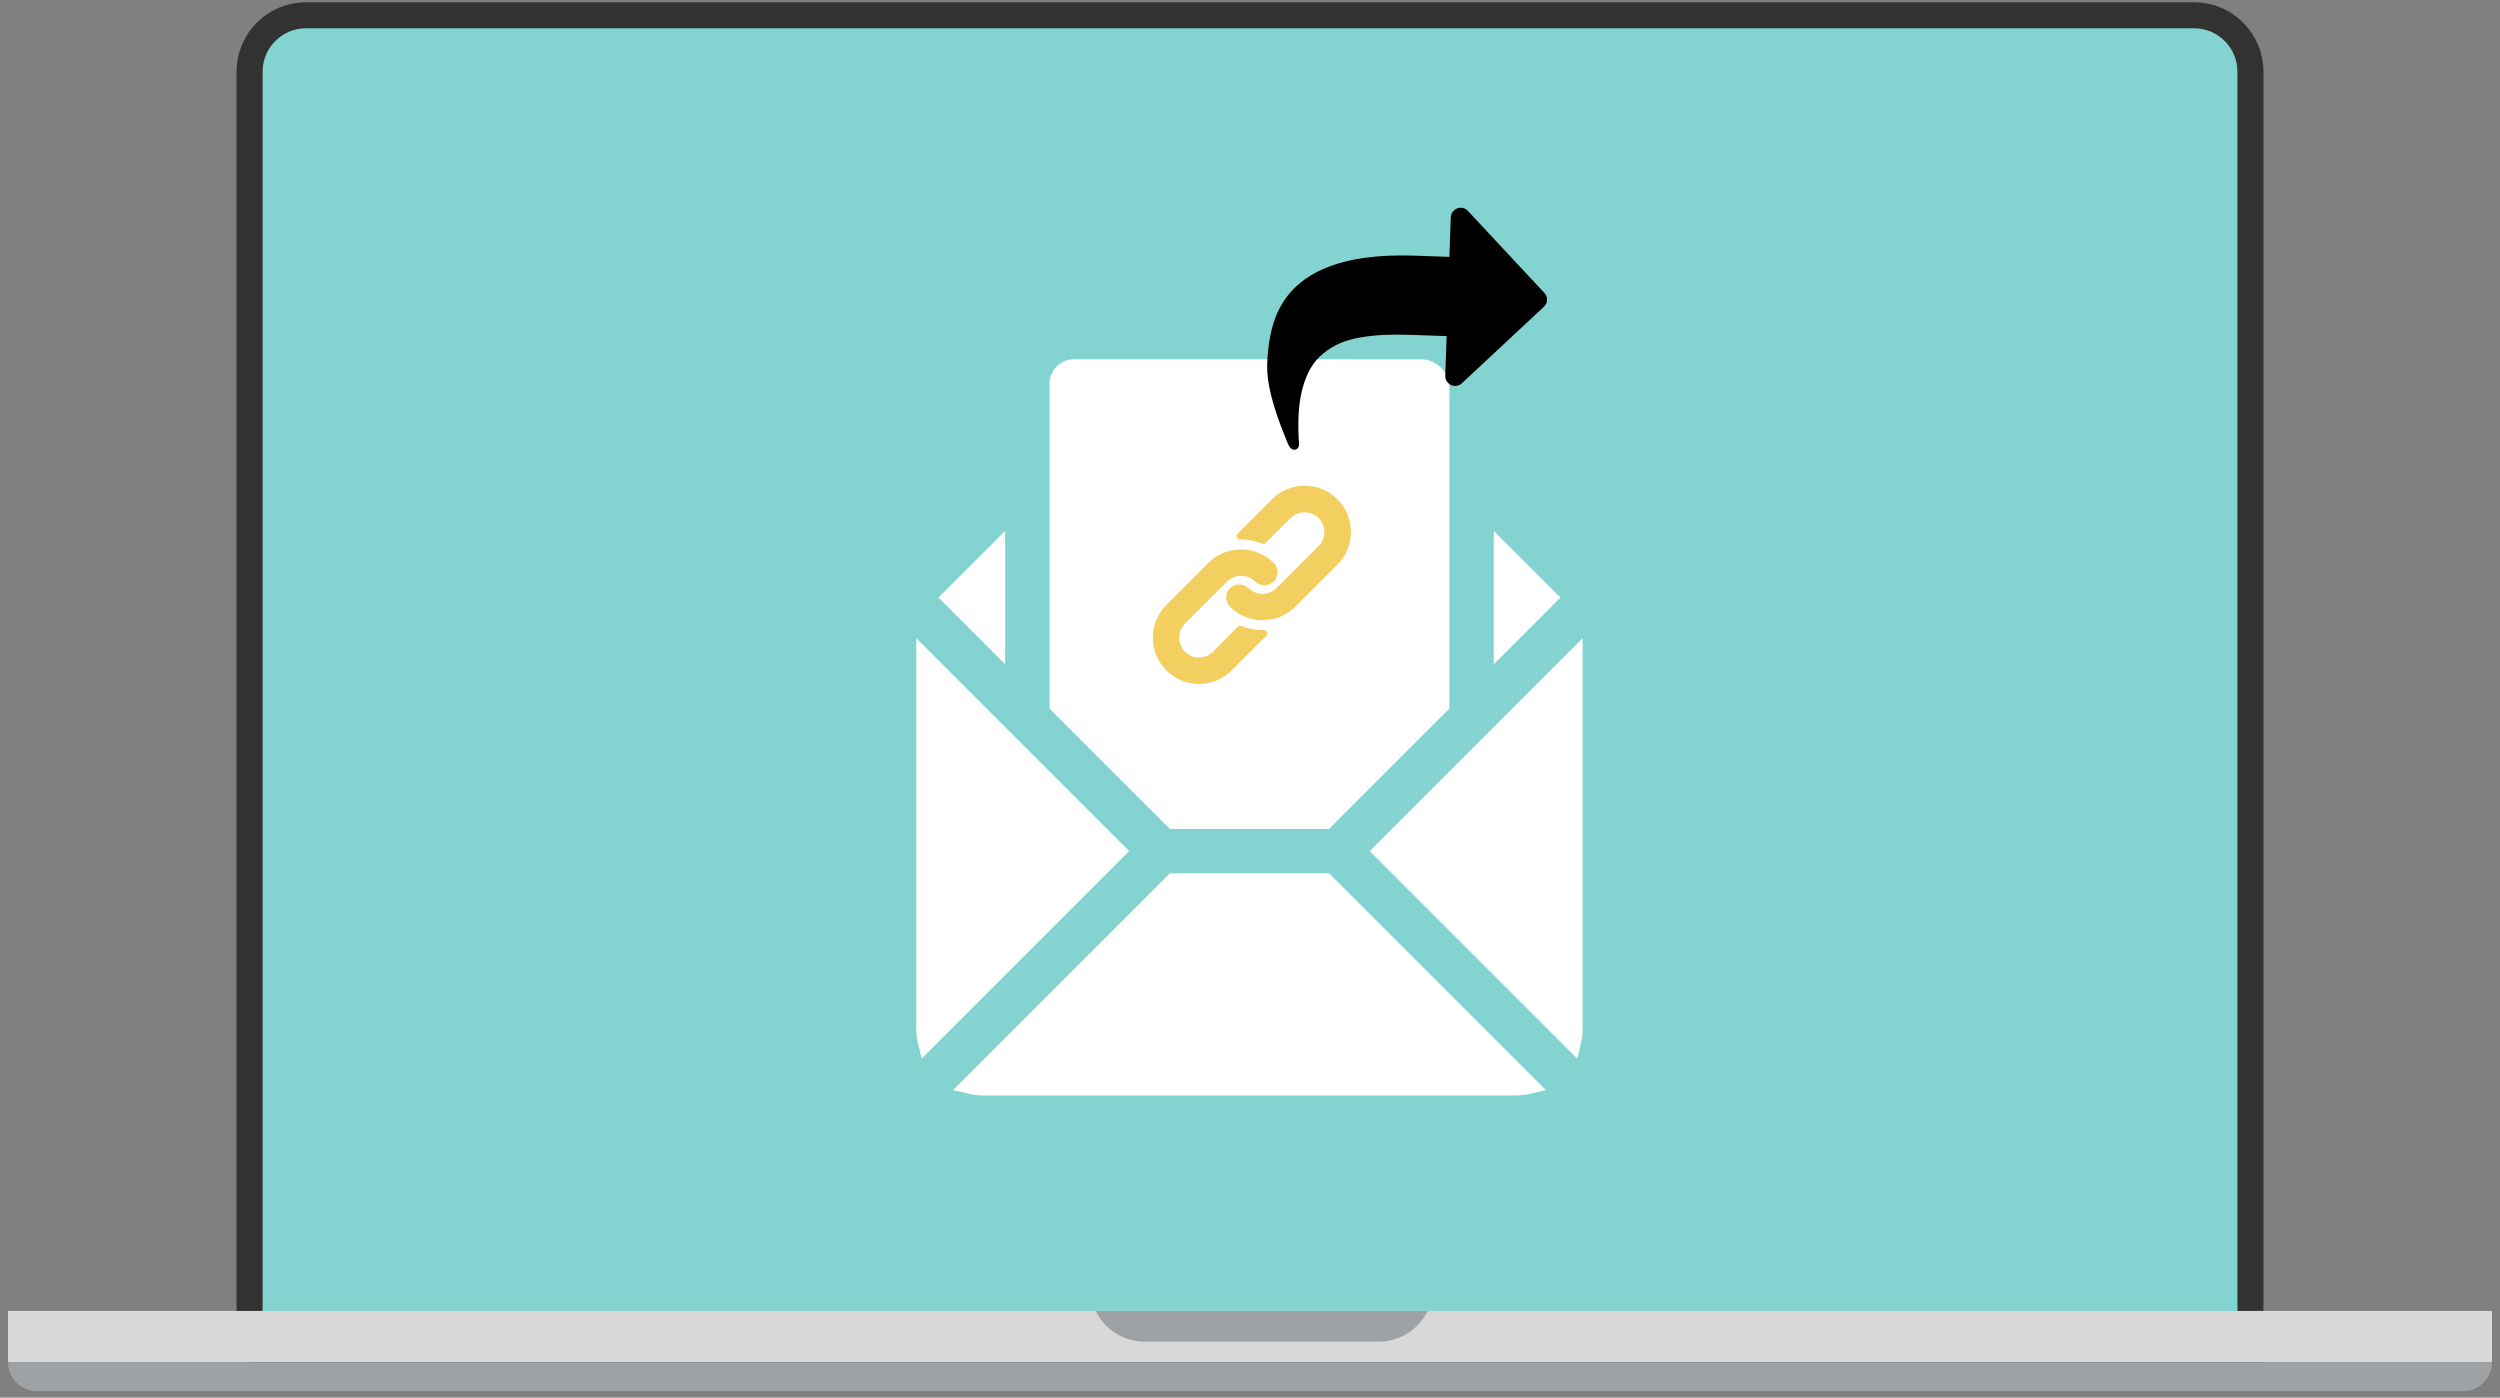 <svg xmlns="http://www.w3.org/2000/svg" width="288" height="161" viewBox="0 0 288 161">
    <rect x="0" y="0" width="288" height="161" fill="#808080" stroke="none"/>
    <g fill="none" fill-rule="evenodd">
        <g>
            <g>
                <g>
                    <g>
                        <g>
                            <g>
                                <g>
                                    <path fill="#83D4D0" stroke="#323232" stroke-width="3" d="M27.826 155.599h230.5V8c0-3.59-2.91-6.5-6.5-6.5h-217.5c-3.59 0-6.5 2.91-6.5 6.5v147.599z" transform="translate(-112 -2010) translate(0 1784) translate(109 79.25) translate(0 133.75) translate(0 2.5) translate(3.924 10.758)"/>
                                    <g>
                                        <path fill="#FFF" stroke="#FFF" stroke-width="2" d="M47.144 79.156H29.621L6.208 102.569c.483.116.973.175 1.469.175h61.412c.495 0 .985-.059 1.468-.175L47.144 79.156zM1 53.482v42.586c0 .495.06.986.175 1.469l21.94-21.94-9.994-9.993L1 53.482zm74.765 0l-1.122 1.122-9.151 9.152L53.65 75.597l21.94 21.94c.116-.483.175-.974.175-1.47V53.483zM16.353 58.77l13.268 13.268h17.523L60.412 58.77V22.218c0-1.259-1.02-2.279-2.278-2.279H18.152c-.994 0-1.799.806-1.799 1.799V58.77zM9.235 41.128L3.973 46.39l5.262 5.263V41.128zm58.295 0v10.525l5.262-5.263-5.262-5.262z" transform="translate(-112 -2010) translate(0 1784) translate(109 79.25) translate(0 133.75) translate(0 2.5) translate(3.924 10.758) translate(104.63 22.194)"/>
                                        <path fill="#F3CF5F" d="M37.41 40.842c1.018 0 2.015.292 2.872.84.324.206.624.448.894.72.309.309.47.735.442 1.171-.027.365-.183.708-.442.967-.6.565-1.537.565-2.138 0-.89-.89-2.334-.89-3.226 0l-4.858 4.854c-.891.892-.891 2.338 0 3.23.892.891 2.338.891 3.23 0l2.872-2.877c.109-.109.273-.142.415-.083.773.314 1.6.474 2.435.471h.152c.21 0 .381.169.382.379.001.102-.04.2-.112.272l-3.994 3.994c-.998.999-2.352 1.557-3.763 1.553-2.941-.002-5.324-2.388-5.322-5.33 0-1.41.56-2.761 1.556-3.759l4.839-4.842c.997-1.001 2.353-1.563 3.766-1.56zm3.572-5.779c2.08-2.08 5.453-2.08 7.533 0s2.08 5.453 0 7.533l-4.843 4.842c-.682.682-1.535 1.166-2.47 1.4h-.041l-.22.046-.122.023-.263.038h-.13c-.098 0-.186.019-.27.023l-.228.026h-.289c-.19-.007-.379-.025-.567-.053-.156-.027-.308-.057-.46-.095l-.224-.061c-.08-.023-.164-.05-.244-.08-.08-.03-.163-.057-.243-.091-.08-.034-.16-.065-.24-.103-.566-.262-1.081-.623-1.522-1.065-.308-.31-.469-.736-.44-1.172.024-.367.18-.713.44-.974.601-.565 1.538-.565 2.138 0 .892.89 2.335.89 3.226 0l1.248-1.24.03-.034 3.569-3.565c.892-.891.892-2.337 0-3.23-.892-.891-2.338-.891-3.23 0l-2.864 2.861c-.109.11-.273.143-.415.084-.772-.315-1.597-.477-2.43-.475h-.142c-.155.003-.297-.09-.357-.232-.062-.143-.03-.309.08-.419z" transform="translate(-112 -2010) translate(0 1784) translate(109 79.25) translate(0 133.75) translate(0 2.5) translate(3.924 10.758) translate(104.63 22.194)"/>
                                        <path fill="#000" fill-rule="nonzero" d="M72.197 10.739l-9.132-9.132c-.226-.226-.494-.339-.803-.339-.309 0-.577.113-.802.34-.226.225-.34.493-.34.802v4.566h-3.994c-8.479 0-13.68 2.396-15.607 7.188-.63 1.593-.945 3.573-.945 5.939 0 1.973.755 4.655 2.265 8.043.036.084.098.226.188.428.089.202.169.38.24.535.072.155.15.285.232.392.143.203.31.304.5.304.178 0 .318-.06.419-.178.1-.12.151-.268.151-.446 0-.107-.014-.265-.044-.473-.03-.208-.045-.347-.045-.419-.06-.808-.09-1.54-.09-2.193 0-1.201.105-2.277.313-3.228.208-.952.496-1.775.865-2.47.369-.697.844-1.297 1.427-1.802.582-.505 1.21-.918 1.881-1.24.672-.32 1.463-.573 2.373-.758.91-.184 1.825-.312 2.746-.383.922-.072 1.965-.107 3.13-.107h3.996v4.566c0 .309.113.577.338.802.226.226.494.34.803.34.309 0 .577-.114.803-.34l9.131-9.131c.226-.226.34-.494.34-.803 0-.31-.114-.577-.34-.803z" transform="translate(-112 -2010) translate(0 1784) translate(109 79.25) translate(0 133.75) translate(0 2.5) translate(3.924 10.758) translate(104.63 22.194) rotate(2 56.555 15.537)"/>
                                    </g>
                                    <path fill="#D8D8D8" d="M0 150.759L286.152 150.759 286.152 156.669 0 156.669z" transform="translate(-112 -2010) translate(0 1784) translate(109 79.25) translate(0 133.75) translate(0 2.5) translate(3.924 10.758)"/>
                                    <path fill="#9FA2A5" d="M0 156.669h286.152c0 1.84-1.492 3.331-3.331 3.331H3.33C1.491 160 0 158.509 0 156.669zM125.292 150.759h38.254c-1.052 2.169-3.25 3.546-5.66 3.546h-26.934c-2.41 0-4.608-1.377-5.66-3.546z" transform="translate(-112 -2010) translate(0 1784) translate(109 79.25) translate(0 133.75) translate(0 2.5) translate(3.924 10.758)"/>
                                </g>
                            </g>
                        </g>
                    </g>
                </g>
            </g>
        </g>
    </g>
</svg>
